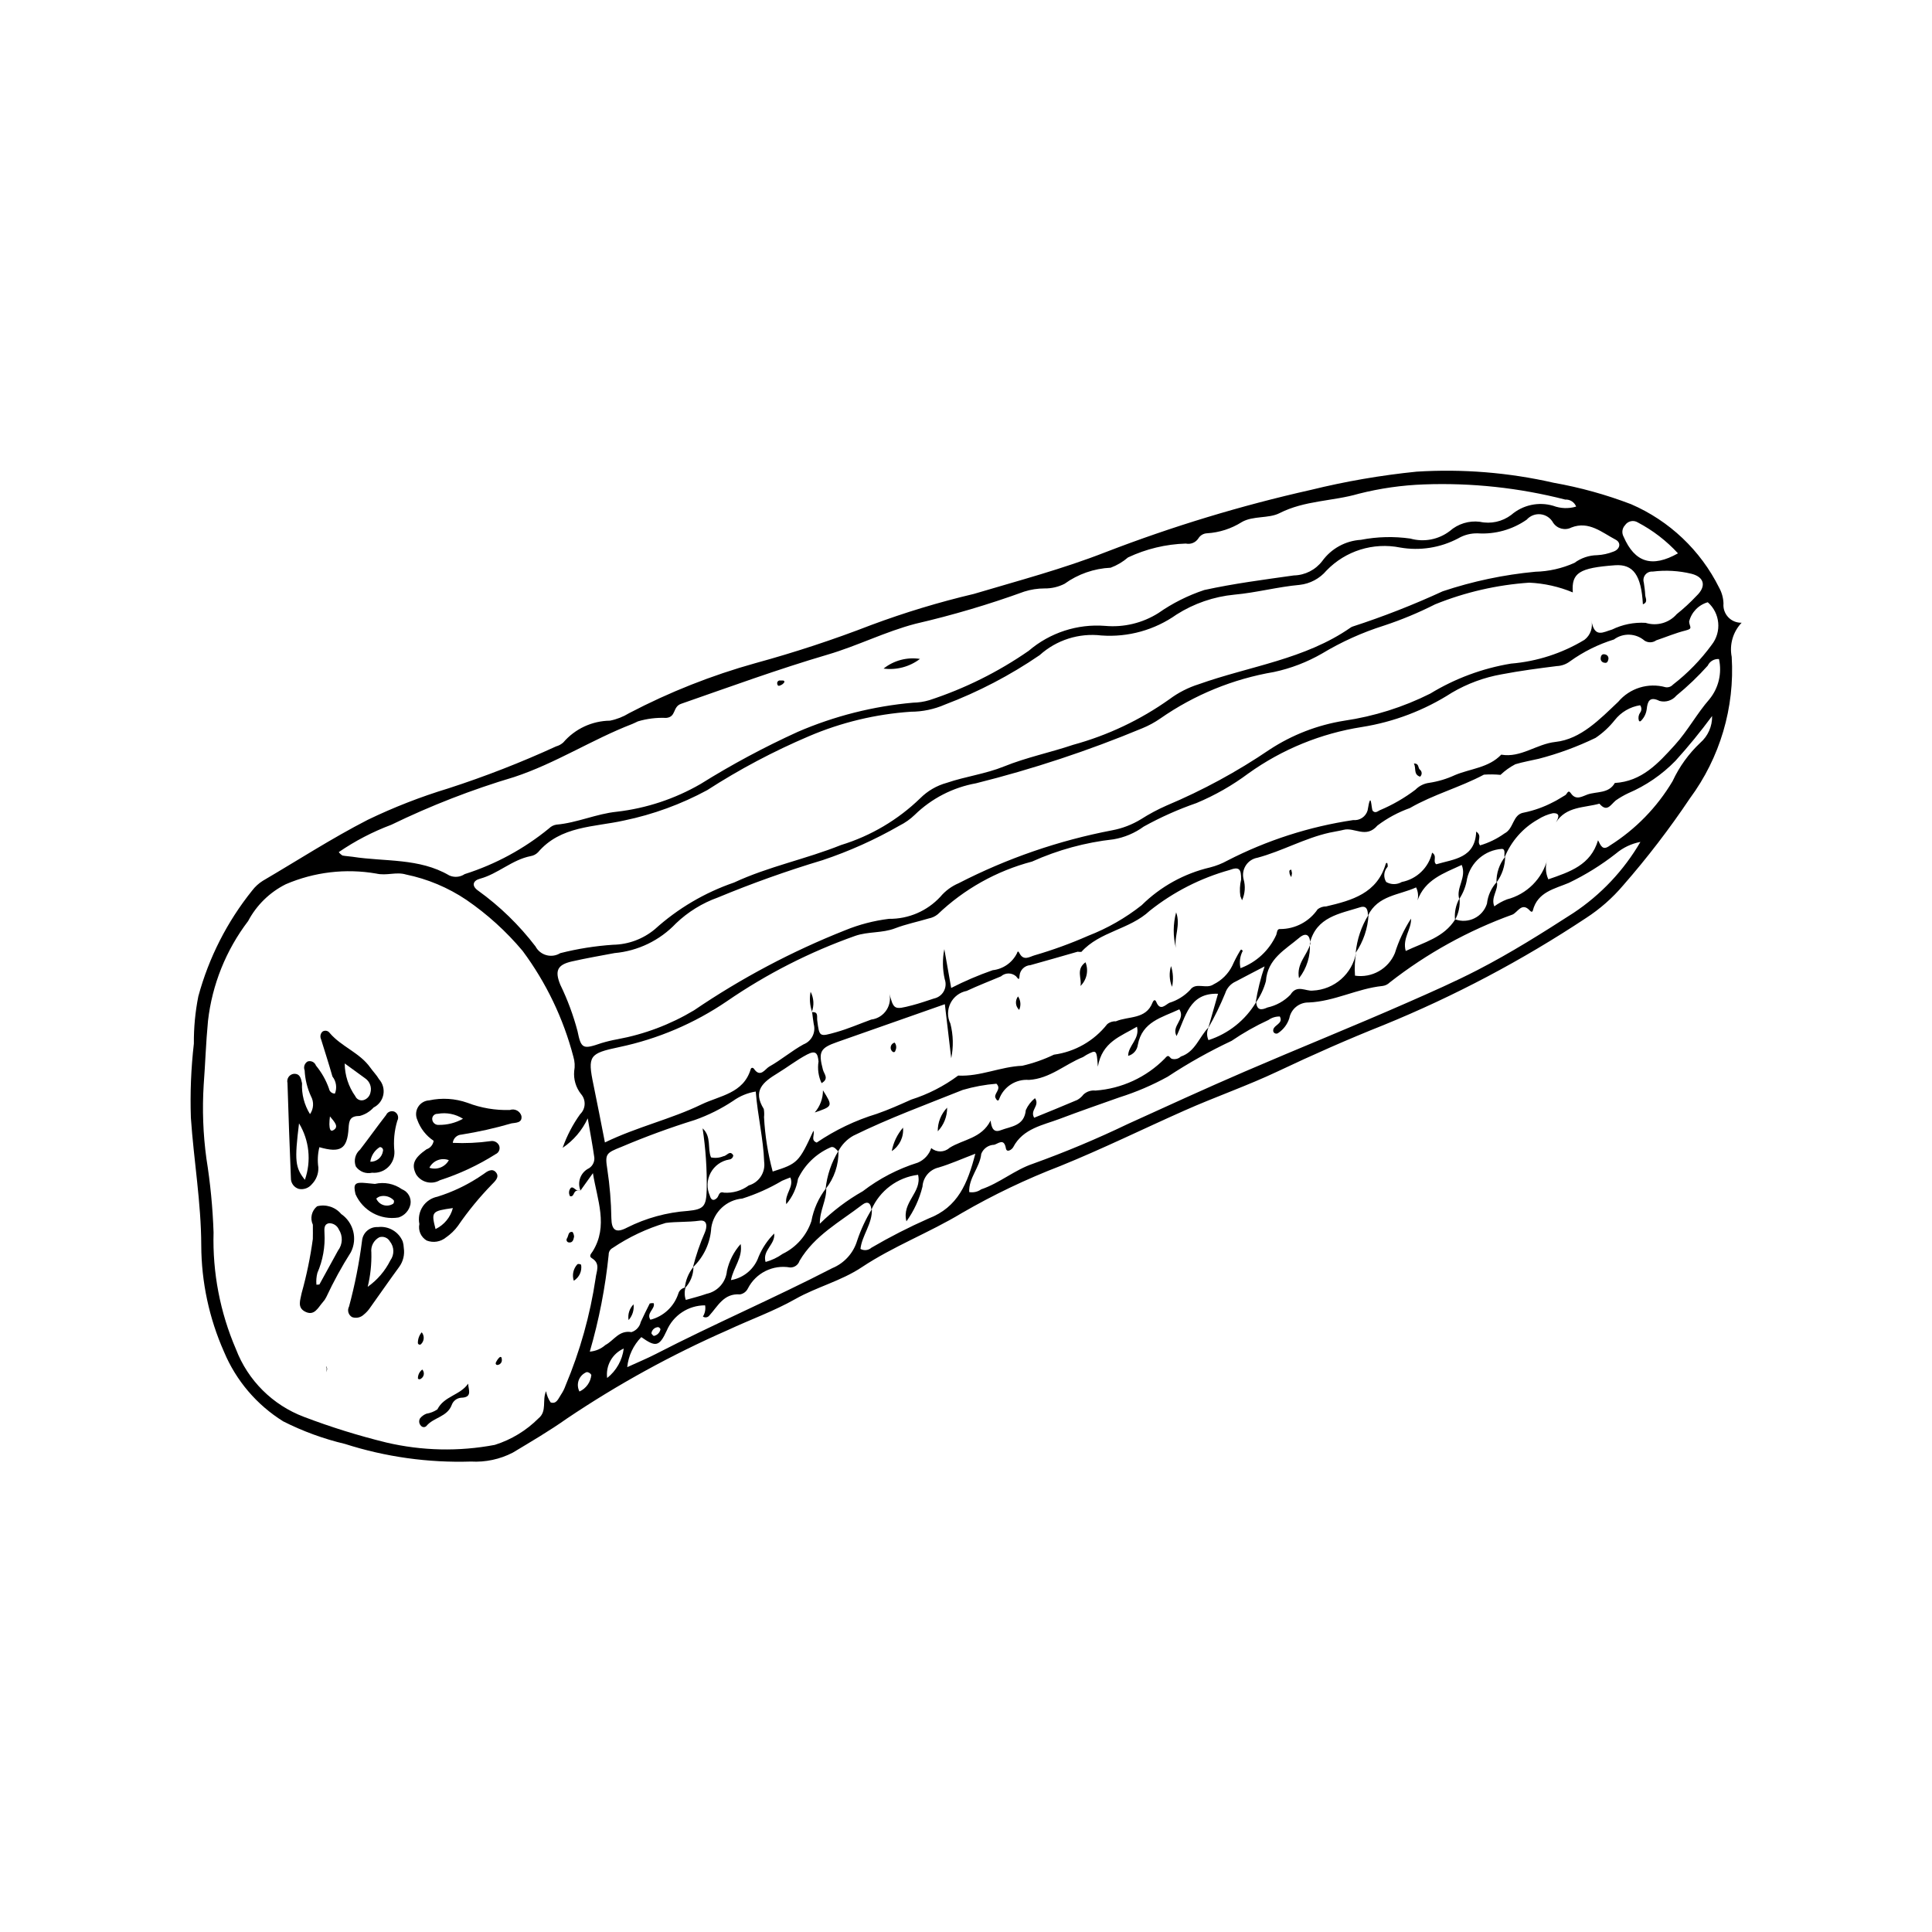 <?xml version="1.0" encoding="UTF-8"?>
<!-- Uploaded to: ICON Repo, www.svgrepo.com, Generator: ICON Repo Mixer Tools -->
<svg fill="#000000" width="800px" height="800px" version="1.1" viewBox="144 144 512 512" xmlns="http://www.w3.org/2000/svg">
 <g>
  <path d="m605.55 309.03c-2.289 2.406-3.273 5.777-2.633 9.039 0.836 13.426-3.094 26.719-11.094 37.531-5.394 8.047-11.293 15.738-17.668 23.031-2.844 3.356-6.164 6.273-9.855 8.664-16.891 11.191-34.844 20.684-53.602 28.344-9.457 3.758-18.809 7.894-28.051 12.273-8.02 3.801-16.516 6.738-24.672 10.359-11.012 4.887-21.844 10.215-33 14.734-9.027 3.469-17.762 7.644-26.129 12.492-8.617 5.199-18.102 8.766-26.461 14.328-5.512 3.668-11.922 5.211-17.625 8.438-5.684 3.219-11.93 5.434-17.871 8.215-14.891 6.531-29.164 14.379-42.656 23.449-4.606 3.262-9.5 6.125-14.34 9.035-3.418 1.766-7.25 2.582-11.09 2.363-11.316 0.359-22.609-1.219-33.391-4.672-5.668-1.344-11.156-3.348-16.355-5.977-7.023-4.371-12.512-10.82-15.699-18.453-3.934-8.875-5.984-18.469-6.023-28.18-0.031-11.352-1.984-22.539-2.75-33.828-0.223-6.562 0.043-13.133 0.793-19.652-0.035-4.199 0.359-8.395 1.18-12.516 2.769-10.234 7.629-19.785 14.27-28.051 0.773-1.02 1.727-1.887 2.809-2.57 9.262-5.426 18.301-11.285 27.836-16.176 6.898-3.324 14.043-6.109 21.371-8.332 9.715-3.148 19.242-6.859 28.523-11.117 0.707-0.195 1.363-0.551 1.906-1.039 3.106-3.617 7.617-5.723 12.383-5.781 1.797-0.359 3.516-1.035 5.074-1.992 10.676-5.59 21.906-10.035 33.516-13.266 10.375-2.836 20.598-6.203 30.629-10.09 8.895-3.312 17.984-6.066 27.223-8.246 11.707-3.484 23.543-6.613 34.922-11.07h0.004c17.691-6.824 35.867-12.34 54.371-16.492 9.211-2.266 18.57-3.879 28.004-4.832 12.195-0.77 24.438 0.223 36.348 2.945 7.004 1.238 13.867 3.141 20.508 5.68 10.145 4.387 18.41 12.223 23.332 22.117 0.711 1.281 1.105 2.715 1.156 4.184-0.125 1.336 0.332 2.66 1.254 3.641 0.918 0.977 2.215 1.512 3.555 1.469zm-74.832 73.223c-0.941-2.977 2.039-5.691 0.648-9.035-4.816 2.231-9.746 3.906-11.711 9.398h0.004c0.281-1.156 0.148-2.375-0.375-3.445-4.5 2.062-10.137 2.074-12.766 7.477-0.008-1.371-0.273-2.781-2.047-2.219-5.449 1.727-11.629 2.539-13.352 9.527l0.133 0.133c-0.074-2.262-1.09-3.137-2.957-1.551-3.731 3.172-8.398 5.547-8.816 11.484-0.559 2.062-1.484 4.012-2.731 5.75 0.523-3.285 1.32-6.519 2.387-9.668-2.891 1.512-5.273 2.734-7.637 3.996-1.348 0.598-2.371 1.746-2.816 3.152-1.293 3.152-2.785 6.215-4.477 9.176l2.586-9.07c-7.688-0.281-8.551 6.125-10.992 11.207-1.457-2.789 2.465-4.359 0.742-7.082-4.625 2.18-9.844 3.234-11.008 9.414-0.18 1.402-1.191 2.555-2.559 2.918-0.023-2.731 3.152-4.453 2.336-7.727-4.312 2.57-9.223 3.992-10.363 10.586-0.332-4.523-0.332-4.527-3.023-3.117-0.297 0.207-0.605 0.402-0.922 0.582-4.801 1.91-8.727 5.699-14.312 6.047-3.488-0.277-6.727 1.816-7.91 5.106-0.156 0.5-0.555 0.457-0.809-0.086-1.031-1.281 1.68-2.445 0.094-4.008v-0.004c-3.023 0.242-6.019 0.793-8.93 1.648-9.711 3.891-19.555 7.484-28.969 12.121v-0.004c-1.723 0.965-3.125 2.418-4.027 4.176-0.629-0.629-1.25-1.594-2.262-0.969v-0.004c-3.68 1.664-6.652 4.57-8.391 8.211-0.395 2.492-1.473 4.824-3.113 6.738-0.5-2.762 2.148-4.57 1.07-7.074-0.867 0.348-1.555 0.594-2.219 0.891l0.004 0.004c-3.305 1.957-6.824 3.531-10.484 4.691-4.207 0.363-7.617 3.555-8.254 7.731-0.227 3.981-1.961 7.731-4.852 10.48 0.801-3.176 1.863-6.281 3.18-9.281 0.5-1.195 0.848-3.391-1.461-3.059-2.992 0.426-6.004 0.207-8.922 0.594-5.008 1.484-9.762 3.723-14.094 6.644-0.652 0.348-1.055 1.035-1.035 1.773-0.887 8.695-2.562 17.293-5.004 25.688 1.531-0.121 2.981-0.734 4.133-1.75 2.258-1.18 3.586-3.996 6.906-3.418 1.242-0.391 2.184-1.418 2.465-2.688 0.773-1.645 1.547-3.289 2.383-4.902 0.344-0.102 0.703-0.125 1.059-0.066 0.449 1.52-2.07 2.582-0.879 4.375v-0.004c3.453-0.879 6.223-3.449 7.359-6.824 0.234-0.914 1.004-1.59 1.938-1.711-0.309 1.078-0.281 2.227 0.078 3.289 1.781-0.516 3.691-0.969 5.527-1.625 2.93-0.621 5.109-3.082 5.375-6.066 0.578-2.644 1.832-5.098 3.637-7.121 0.594 3.66-1.898 6.082-2.574 9.559h-0.004c3.406-0.578 6.227-2.969 7.352-6.238 0.961-2.285 2.356-4.359 4.113-6.109 0.344 2.91-3.199 4.422-2.281 7.539 1.621-0.445 3.148-1.172 4.516-2.144 3.606-1.742 6.352-4.867 7.617-8.664 0.586-3.203 1.938-6.215 3.934-8.785 0.152 3.133-1.734 5.883-1.699 9.465 3.402-3.363 7.234-6.266 11.398-8.625 4.375-3.363 9.316-5.926 14.586-7.574 1.684-0.715 2.977-2.121 3.555-3.859 1.395 1.211 3.469 1.184 4.836-0.059 3.578-2.266 8.477-2.441 10.887-7.231 0.223 1.938 0.785 3.293 2.668 2.57 2.75-1.055 6.258-1.094 6.664-5.348 0.551-1.227 1.383-2.309 2.43-3.152 1.391 2.031-1.426 3.125-0.215 5.184 3.801-1.559 7.644-3.098 11.445-4.727v-0.004c0.633-0.359 1.184-0.848 1.621-1.426 0.859-0.793 2.019-1.176 3.18-1.043 6.949-0.504 13.477-3.519 18.367-8.484 1.039-1.281 1.102-0.438 1.785 0.043h0.004c0.863 0.27 1.805 0.051 2.465-0.57 3.856-1.285 4.863-5.215 7.359-7.75v0.004c-0.516 1.066-0.527 2.309-0.031 3.387 5.289-1.707 9.777-5.285 12.625-10.062 0.234 2.098 1.242 2.223 2.996 1.418 2.324-0.508 4.445-1.688 6.102-3.394 1.688-2.793 4.082-0.852 5.894-1.086h-0.004c5.75-0.246 10.547-4.465 11.523-10.137-0.355 2.039-0.461 4.113-0.309 6.18 4.477 0.672 8.836-1.793 10.57-5.973 1.004-3.231 2.445-6.309 4.281-9.148 0.141 2.828-2.344 5.258-1.406 8.574 4.914-2.316 10.113-3.574 13.117-8.375h-0.004c1.668 0.605 3.508 0.5 5.094-0.285 1.59-0.781 2.789-2.18 3.32-3.871 0.234-2.156 1.156-4.18 2.633-5.769 0.453 2.164-1.676 4.047-0.684 6.481v-0.004c1.031-0.762 2.156-1.383 3.352-1.844 2.59-0.668 4.953-2.019 6.844-3.91 1.891-1.895 3.238-4.258 3.902-6.852-0.637 1.777-0.559 3.727 0.215 5.445 5.754-1.996 11.223-3.777 13.176-10.352 0.746 1.441 1.203 2.867 3.137 1.398l0.004-0.004c6.809-4.293 12.504-10.137 16.617-17.059 1.777-3.828 4.269-7.277 7.34-10.172 2.043-1.781 3.191-4.379 3.129-7.09-3.035 4.117-6.277 8.082-9.711 11.875-3.574 3.668-7.84 6.59-12.547 8.598-1.141 0.539-2.234 1.176-3.269 1.898-1.414 1.195-2.32 3.227-4.332 0.859-4.07 1.125-8.812 0.695-11.527 4.973 0.664-1.16 1.309-2.566-0.836-2.441v-0.004c-1.383 0.316-2.699 0.867-3.894 1.629-4.019 2.258-7.148 5.812-8.871 10.082-0.199-0.793 0.359-2.231-0.758-2.254l-0.004 0.004c-4.461 0.312-8.188 3.508-9.18 7.867-0.293 1.938-1 3.785-2.078 5.418zm-155.67 82.188c0.176 3.844-2.633 6.969-3.016 10.531 0.938 0.531 2.109 0.402 2.91-0.32 4.883-2.856 9.922-5.43 15.094-7.719 7.836-3.004 10.383-9.297 12.434-17.184-3.664 1.398-6.617 2.727-9.691 3.641v0.004c-2.406 0.539-4.16 2.602-4.309 5.062-0.816 3.316-2.258 6.445-4.254 9.215-1.336-5.109 4.199-7.656 3.078-12.336-5.473 0.68-10.18 4.203-12.371 9.262-0.117-1.777-0.988-2.426-2.461-1.293-5.887 4.523-12.621 8.105-16.566 14.812l-0.004-0.004c-0.34 1.09-1.363 1.82-2.504 1.781-4.539-0.809-9.074 1.441-11.18 5.543-0.406 0.844-1.191 1.438-2.113 1.594-4.305-0.336-5.859 3.137-8.141 5.629-0.41 0.508-1.141 0.609-1.676 0.238 0.555-0.883 0.762-1.941 0.582-2.969-4.43-0.012-8.438 2.629-10.176 6.707-1.973 4.332-2.981 4.356-6.731 1.711-2.113 2.152-3.43 4.961-3.731 7.961 2.969-1.359 5.316-2.324 7.562-3.481 15.406-7.949 31.355-14.789 46.766-22.75 3.184-1.309 5.609-3.984 6.598-7.285 0.977-2.922 2.281-5.727 3.898-8.352zm-15.938-52.191c1.848-0.219 1.336 1.188 1.457 2.137 0.578 4.469 0.559 4.41 5.051 3.144 3.18-0.895 6.184-2.215 9.273-3.336 1.684-0.207 3.184-1.16 4.086-2.594 0.906-1.434 1.117-3.199 0.578-4.805 1.281 4.848 1.289 4.883 6.18 3.617 1.941-0.5 3.84-1.168 5.75-1.789v-0.004c1.105-0.219 2.059-0.91 2.609-1.891 0.555-0.98 0.652-2.152 0.273-3.215-0.602-2.621-0.641-5.344-0.113-7.984l1.82 10.289h-0.004c3.555-1.816 7.227-3.387 10.992-4.703 2.773-0.305 5.207-2 6.449-4.504 0.262-0.91 0.523-0.215 0.766 0.199 1.086 1.855 2.625 0.723 3.856 0.367 4.859-1.414 9.617-3.144 14.25-5.184 5.098-1.98 9.871-4.707 14.164-8.098 5.008-4.949 11.285-8.418 18.141-10.02 1.598-0.406 3.137-1.012 4.578-1.809 10.453-5.379 21.723-9.008 33.352-10.738 1.715 0.176 3.309-0.891 3.805-2.543 0.973-5.879 0.949-0.34 1.363 0.094 0.695 0.727 1.285 0.129 1.891-0.168l0.004 0.004c3.359-1.414 6.527-3.242 9.434-5.445 0.977-1.004 2.266-1.641 3.656-1.816 2.348-0.355 4.633-1.039 6.785-2.039 4.121-1.742 8.949-1.914 12.285-5.426 5.215 0.902 9.316-2.824 14.395-3.375 6.699-0.727 11.77-6.051 16.598-10.621v0.004c3.066-3.641 7.977-5.156 12.559-3.879 0.723 0.121 1.457-0.133 1.949-0.676 3.906-3.016 7.367-6.574 10.277-10.559 2.699-3.441 2.242-8.395-1.043-11.281-2.453 0.699-4.34 2.66-4.941 5.137 0.109 1.445 1.109 1.832-0.926 2.344-2.648 0.66-5.191 1.738-7.789 2.613-0.914 0.656-2.137 0.691-3.086 0.09-2.301-1.996-5.676-2.129-8.125-0.316-4.172 1.289-8.105 3.246-11.652 5.797-1.004 0.762-2.219 1.199-3.477 1.25-4.875 0.609-9.758 1.254-14.582 2.176h-0.004c-4.664 0.82-9.148 2.473-13.23 4.875-7.234 4.656-15.359 7.754-23.855 9.098-10.848 1.699-21.145 5.91-30.07 12.297-4.246 3.172-8.867 5.809-13.754 7.852-4.832 1.672-9.512 3.758-13.98 6.234-2.379 1.734-5.125 2.891-8.027 3.383-7.457 0.824-14.734 2.812-21.578 5.894-9.375 2.465-17.977 7.269-24.988 13.969-0.691 0.562-1.512 0.941-2.387 1.102-2.965 0.891-6.031 1.504-8.91 2.613-3.434 1.32-7.144 0.816-10.559 2-12.043 4.262-23.473 10.082-34 17.316-8.621 5.875-18.309 10.008-28.52 12.156-7.969 1.68-8.469 2.277-6.852 10.023 1.027 4.93 1.965 9.875 3.027 15.254 8.586-4.16 17.484-6.148 25.594-10.078 4.809-2.328 11.125-2.875 13.047-9.355 0.125-0.426 0.59-0.465 0.867-0.062 1.699 2.465 2.988-0.016 4.027-0.598 3.176-1.773 5.988-4.207 9.18-5.945l0.008 0.008c2.09-0.863 3.211-3.144 2.617-5.328-0.184-1.082-0.297-2.172-0.438-3.262zm-61.285 47.262 0.016-0.012-0.004-0.004c-0.875-2.098-0.078-4.523 1.875-5.695 1.164-0.523 1.883-1.719 1.793-2.996-0.453-3.246-1.074-6.473-1.75-10.434v0.004c-1.465 3.16-3.766 5.859-6.652 7.809 1.121-3.184 2.684-6.191 4.652-8.93 1.492-1.434 1.582-3.793 0.207-5.336-1.355-1.723-2-3.902-1.797-6.082 0.23-1.262 0.156-2.559-0.215-3.785-2.644-10.129-7.211-19.652-13.453-28.055-4.336-5.168-9.355-9.723-14.922-13.535-4.844-3.254-10.273-5.531-15.988-6.707-2.625-0.789-5.098 0.402-7.918-0.258h-0.004c-8.082-1.391-16.391-0.406-23.926 2.832-4.266 2.133-7.758 5.547-9.984 9.762-5.867 7.703-9.543 16.852-10.637 26.473-0.543 5.629-0.715 11.289-1.141 16.93v-0.004c-0.402 6.519-0.164 13.062 0.719 19.535 1.039 6.484 1.676 13.031 1.898 19.594-0.297 10.621 1.727 21.176 5.934 30.93 3.164 8.277 9.719 14.805 18.012 17.934 7.133 2.715 14.426 4.984 21.84 6.801 9.434 2.215 19.23 2.43 28.75 0.625 4.367-1.375 8.34-3.789 11.574-7.031 2.336-1.891 0.902-4.789 2.012-7.199 0.18 1.07 0.594 2.09 1.207 2.981 1.586 0.523 2.066-1.086 2.742-2.066 0.508-0.758 0.918-1.574 1.219-2.438 3.824-9.09 6.496-18.621 7.953-28.371 0.188-1.879 1.395-3.883-0.984-5.34-0.922-0.562-0.156-1.234 0.203-1.809 4.199-6.738 1.215-13.617 0.07-20.734zm138.09-147.1h-0.004c-5.961-0.715-11.938 1.184-16.391 5.207-7.816 5.348-16.242 9.746-25.102 13.102-2.859 1.246-5.941 1.891-9.062 1.895-9.293 0.637-18.414 2.828-26.98 6.488-9.379 3.988-18.402 8.77-26.969 14.297-6.902 3.731-14.312 6.438-22 8.035-7.93 1.781-16.824 1.359-22.855 8.461v-0.004c-0.523 0.523-1.199 0.867-1.93 0.988-4.941 0.969-8.637 4.699-13.449 5.996-1.828 0.492-2.293 1.863-0.484 3.141v-0.004c5.773 4.156 10.902 9.141 15.223 14.797 0.602 1.141 1.645 1.98 2.891 2.316 1.242 0.34 2.57 0.148 3.664-0.531 4.594-1.164 9.285-1.91 14.016-2.227 4.043-0.07 7.945-1.523 11.055-4.113 6.086-5.5 13.227-9.711 20.984-12.371 9.137-4.258 19.051-6.203 28.352-9.941 7.883-2.414 15.082-6.664 21-12.402 1.945-1.945 4.359-3.352 7.012-4.078 4.996-1.703 10.27-2.356 15.195-4.348 5.922-2.398 12.234-3.684 18.262-5.715v-0.004c9.176-2.5 17.844-6.602 25.594-12.113 2.34-1.746 4.961-3.082 7.746-3.957 13.504-4.809 28.152-6.578 40.289-15.043 0.152-0.102 0.316-0.184 0.492-0.242 8.137-2.644 16.109-5.769 23.879-9.348 7.949-2.656 16.18-4.394 24.523-5.176 3.578-0.086 7.106-0.887 10.371-2.348 1.75-1.297 3.867-2.016 6.047-2.043 1.461-0.078 2.902-0.395 4.262-0.934 1.766-0.594 2.168-2.356 0.625-3.168-3.652-1.914-7.106-5.047-11.742-3.231v0.004c-1.703 0.867-3.785 0.316-4.836-1.277-0.668-1.234-1.898-2.066-3.293-2.227s-2.777 0.371-3.711 1.422c-3.781 2.637-8.344 3.914-12.945 3.629-1.832-0.055-3.644 0.41-5.227 1.34-4.707 2.481-10.105 3.332-15.352 2.418-7.129-1.434-14.496 0.871-19.539 6.109-1.797 2.125-4.344 3.481-7.109 3.785-5.828 0.527-11.516 2.074-17.305 2.594-5.449 0.527-10.691 2.332-15.312 5.266-5.785 4.098-12.816 6.062-19.887 5.555zm124.9-11.418h-0.004c-3.664-1.527-7.57-2.402-11.535-2.582-8.566 0.582-16.988 2.519-24.949 5.738-4.383 2.223-8.93 4.113-13.598 5.652-5.738 1.812-11.238 4.301-16.395 7.402-3.957 2.281-8.246 3.926-12.715 4.879-10.816 1.836-21.09 6.035-30.094 12.305-1.5 1.043-3.109 1.918-4.801 2.609-14.309 5.953-29.039 10.828-44.07 14.582-6.129 1.105-11.785 4.019-16.242 8.367-1.188 1.145-2.539 2.102-4.012 2.836-6.481 3.727-13.316 6.797-20.406 9.168-9.41 2.824-18.672 6.125-27.746 9.895-4.141 1.48-7.922 3.816-11.102 6.856-4.289 4.523-10.082 7.324-16.293 7.875-3.758 0.707-7.527 1.363-11.254 2.203-3.902 0.879-4.629 2.477-3.113 6.184 1.914 3.941 3.441 8.055 4.562 12.289 0.961 4.766 1.477 4.848 6.305 3.188 1.391-0.422 2.805-0.762 4.234-1.02 7.184-1.32 14.07-3.918 20.332-7.672 12.539-8.527 25.977-15.648 40.074-21.227 3.715-1.52 7.609-2.531 11.59-3.019 5.172 0.062 10.129-2.066 13.637-5.867 1.305-1.551 2.957-2.769 4.82-3.566 12.828-6.602 26.543-11.328 40.715-14.035 2.699-0.504 5.281-1.5 7.625-2.934 2.156-1.375 4.414-2.582 6.754-3.613 9.582-4.031 18.742-9.004 27.344-14.848 5.965-3.91 12.691-6.512 19.734-7.637 7.941-1.164 15.648-3.59 22.824-7.191 6.555-3.996 13.816-6.695 21.395-7.949 6.887-0.566 13.551-2.723 19.465-6.301 1.598-1.219 2.316-3.273 1.828-5.227 0.797 4.965 3.219 3.125 5.469 2.512v0.004c2.762-1.355 5.832-1.973 8.906-1.789 2.965 0.941 6.211 0.035 8.258-2.312 1.852-1.477 3.594-3.086 5.215-4.812 2.641-2.496 2.176-4.973-1.273-5.871-3.379-0.824-6.883-1.023-10.332-0.59-0.742-0.062-1.469 0.246-1.938 0.828-0.469 0.578-0.617 1.352-0.402 2.066 0.148 1.086 0.332 2.176 0.371 3.269 0.031 0.844 0.844 1.949-0.613 2.508-0.418-7.719-2.562-10.703-7.394-10.348-9.453 0.691-11.57 2.004-11.18 7.195zm0.883-22.746h-0.004c-0.457-1.18-1.629-1.934-2.894-1.855-12.211-3.129-24.812-4.484-37.41-4.019-5.84 0.207-11.641 1.035-17.305 2.469-6.922 2.023-14.316 1.746-21 5.148-2.898 1.477-7.031 0.633-10.02 2.375v0.004c-2.769 1.742-5.938 2.762-9.203 2.957-0.938 0.043-1.793 0.547-2.281 1.352-0.719 1.105-2.043 1.652-3.332 1.371-5.305 0.164-10.516 1.414-15.316 3.676-1.355 1.172-2.914 2.094-4.594 2.723-4.402 0.203-8.648 1.684-12.223 4.262-1.637 0.832-3.453 1.254-5.293 1.23-1.828 0-3.648 0.281-5.391 0.836-9.422 3.422-19.043 6.266-28.805 8.523-7.988 2.082-15.383 5.856-23.242 8.164-13.141 3.863-25.973 8.555-38.887 13.051-2.312 0.805-1.234 3.492-3.961 3.738-2.535-0.117-5.07 0.195-7.5 0.922-0.5 0.223-0.98 0.492-1.488 0.688-10.68 4.125-20.297 10.434-31.328 14.07h-0.004c-11.168 3.324-22.047 7.555-32.527 12.645-4.914 1.844-9.586 4.273-13.914 7.238 0.266 0.363 0.598 0.668 0.984 0.902 0.879 0.18 1.793 0.199 2.68 0.336 8.586 1.344 17.637 0.281 25.586 4.926v0.004c1.34 0.613 2.898 0.488 4.117-0.336 8.156-2.586 15.746-6.699 22.363-12.125 0.523-0.523 1.195-0.867 1.926-0.984 5.496-0.477 10.586-2.875 16.039-3.426h0.004c7.805-0.906 15.34-3.402 22.148-7.328 8.289-5.176 16.91-9.797 25.805-13.844 9.703-4.188 20.02-6.797 30.547-7.727 1.461-0.023 2.91-0.246 4.309-0.664 9.363-3.059 18.234-7.465 26.328-13.078 5.613-4.809 12.906-7.188 20.277-6.606 4.938 0.441 9.883-0.746 14.082-3.391 3.738-2.617 7.836-4.676 12.168-6.113 7.84-1.719 15.793-2.742 23.73-3.867 2.961-0.055 5.734-1.457 7.535-3.809 2.402-3.316 6.164-5.379 10.25-5.629 4.316-0.836 8.742-0.949 13.094-0.332 3.602 1.016 7.469 0.281 10.441-1.984 2.188-1.926 5.094-2.824 7.984-2.465 2.906 0.641 5.949-0.027 8.324-1.824 3.059-2.644 7.258-3.555 11.137-2.41 1.941 0.73 4.07 0.805 6.059 0.207zm-25.469 89.785c2.32-0.684 4.512-1.754 6.481-3.168 2.527-1.27 2.113-5.055 5.133-5.519 2.672-0.547 5.258-1.465 7.676-2.731 1.148-0.527 2.195-1.277 3.305-1.898 0.461-0.258 0.711-1.602 1.469-0.496 1.387 2.019 3.062 0.781 4.43 0.32 2.465-0.836 5.606-0.195 7.219-3.043 7.148-0.426 11.461-5.168 15.883-10.039 3.469-3.82 5.898-8.414 9.203-12.168v-0.004c2.422-2.973 3.348-6.891 2.519-10.633-1.262-0.102-2.453 0.598-2.981 1.75-2.562 2.859-5.34 5.516-8.312 7.945-1.086 1.297-2.828 1.848-4.461 1.41-2.68-1.34-3.188 0.207-3.394 2.16l-0.004 0.004c-0.133 1.082-0.598 2.102-1.336 2.906-0.34 0.41-0.555 0.48-0.754 0.117-0.203-0.699-0.086-1.453 0.324-2.055 0.461-0.582 0.465-1.402 0.016-1.992-2.66 0.414-5.066 1.824-6.727 3.945-1.441 1.816-3.152 3.402-5.074 4.699-4.824 2.332-9.863 4.188-15.047 5.535-2.023 0.48-4.176 0.836-6.223 1.457-1.434 0.746-2.758 1.695-3.926 2.812-1.461-0.137-2.934-0.156-4.398-0.055-6.34 3.379-13.371 5.238-19.625 8.855h0.004c-3.078 1.098-5.973 2.652-8.582 4.617-3.051 3.539-6.07 0.414-8.953 1.145-1.238 0.312-2.512 0.48-3.762 0.758-6.621 1.477-12.57 4.898-19.086 6.641h0.004c-1.27 0.215-2.391 0.953-3.09 2.031-0.703 1.078-0.922 2.402-0.605 3.648 0.543 1.855 0.398 3.84-0.402 5.598-0.188-0.461-0.332-0.789-0.453-1.125h0.004c-0.215-1.441-0.145-2.914 0.199-4.332 0.051-2.91-0.551-3.496-3.066-2.566-7.688 2.144-14.871 5.812-21.121 10.777-5.379 5.031-13.219 5.465-18.145 10.922h0.004c-0.336 0.016-0.668 0-1-0.047-4.176 1.176-8.332 2.422-12.52 3.562-1.512 0.09-2.734 1.27-2.871 2.781-0.094 1.348-0.277 0.938-0.941 0.156-1.148-0.988-2.848-0.973-3.981 0.035-3.031 1.277-6.106 2.461-9.082 3.856-1.863 0.359-3.453 1.566-4.301 3.266s-0.855 3.695-0.023 5.398c0.773 3.004 0.848 6.144 0.223 9.184l-1.688-14.328c-9.84 3.461-19.176 6.758-28.523 10.027-4.504 1.574-5.051 2.562-3.793 7.32 0.312 1.184 1.707 2.379-0.355 3.574v-0.004c-0.84-1.789-1.117-3.789-0.805-5.738-0.207-2.074-0.66-3.094-3.047-1.836-2.762 1.457-5.195 3.367-7.824 4.965-3.879 2.356-6.637 4.629-3.637 9.465v-0.004c0.121 0.715 0.145 1.441 0.066 2.16 0.254 4.875 1.023 9.707 2.293 14.418 6.594-2.078 6.953-2.438 10.805-10.816 0.395 1.16-0.824 2.5 0.859 3.141 4.894-3.328 10.266-5.894 15.93-7.617 3.098-1.07 6.106-2.422 9.102-3.762v-0.004c4.477-1.418 8.684-3.57 12.457-6.371 5.84 0.309 11.219-2.367 16.973-2.598 2.902-0.668 5.723-1.652 8.406-2.945 5.57-0.754 10.629-3.644 14.105-8.062 0.641-0.551 1.469-0.828 2.309-0.773 3.328-1.43 7.945-0.434 9.707-4.949 0.074-0.188 0.562-1.27 1.02-0.16 1.016 2.473 2.371 0.758 3.449 0.203 2.098-0.641 3.992-1.816 5.5-3.41 1.539-2.195 4.258-0.098 6.242-1.492 2.133-1.051 3.859-2.773 4.922-4.898 0.594-1.332 1.266-2.629 2.012-3.879 0.258-0.504 0.469-0.555 0.77-0.082h0.004c-0.742 1.406-0.949 3.027-0.59 4.574 4.215-1.555 7.629-4.738 9.48-8.836 0.199-0.566 0.164-1.652 1.055-1.531v0.004c3.965-0.004 7.676-1.969 9.91-5.246 0.641-0.496 1.434-0.762 2.25-0.75 6.816-1.602 13.535-3.445 15.82-11.383 0.098-0.086 0.215-0.145 0.344-0.168 0.129 0.328 0.176 0.684 0.137 1.035-1.031 1.102-1.195 2.758-0.395 4.039 1.277 0.75 2.863 0.75 4.141 0 3.973-0.773 7.121-3.812 8.031-7.762 1.477 0.887 0.055 2.309 1.105 3.07 4.719-1.391 10.312-1.613 10.582-8.672 1.738 1.262 0.051 2.387 1.023 3.66zm42.5-0.918c-2.402 0.457-4.641 1.523-6.504 3.102-3.863 3.027-8.043 5.625-12.469 7.75-3.703 1.574-8.297 2.379-9.543 7.332-0.113 0.449-0.449 0.398-0.805 0.004-2.09-2.32-3.211 0.465-4.566 1.059h0.004c-11.738 4.234-22.73 10.312-32.559 18-0.516 0.516-1.188 0.84-1.91 0.93-6.684 0.684-12.746 4.094-19.555 4.375-2.5-0.055-4.672 1.707-5.137 4.164-0.5 1.586-1.52 2.953-2.894 3.891-0.207 0.172-0.484 0.238-0.746 0.176s-0.48-0.242-0.594-0.488c-0.461-1.762 2.836-1.953 1.715-4.027-1.074-0.027-2.125 0.293-3 0.914-3.41 1.566-6.684 3.422-9.785 5.539-5.859 2.758-11.52 5.93-16.926 9.496-4.074 2.246-8.363 4.082-12.801 5.481-5.262 1.859-10.641 3.731-15.859 5.707-4.359 1.652-9.688 2.516-12.273 7.473-0.336 0.645-1.727 1.605-1.953 0.324-0.5-2.844-2.07-1.195-3.109-0.938l0.004-0.004c-1.52 0.043-2.863 0.988-3.422 2.402-0.371 3.629-3.379 6.391-3.191 10.133 1.109 0.195 2.25-0.062 3.164-0.719 4.887-1.641 8.879-5.16 13.73-6.789 8.562-3.082 16.961-6.602 25.164-10.547 10.293-4.684 20.574-9.402 30.961-13.879 14.402-6.211 28.961-12.055 43.316-18.371 6.168-2.715 12.344-5.426 18.363-8.531 8.789-4.531 17.125-9.773 25.398-15.113l-0.004 0.004c7.293-4.832 13.379-11.281 17.785-18.848zm-234.44 66.148-0.004 0.004c-2.16 0.348-4.211 1.191-5.988 2.469-3.16 2.098-6.566 3.801-10.145 5.062-6.594 2.047-13.082 4.426-19.438 7.125-4.098 1.629-4.418 1.855-3.777 5.894v0.004c0.656 4.316 1.016 8.676 1.078 13.047 0.066 3.199 1.23 3.996 4.152 2.465h-0.004c5.039-2.535 10.527-4.039 16.148-4.434 4.301-0.406 4.816-1.293 4.973-5.578 0.094-5.453-0.273-10.906-1.09-16.297 2.422 2.223 1.227 5.324 2.234 7.695 1.102 0.238 2.246 0.129 3.281-0.312 0.871-0.023 1.707-1.75 2.613-0.234-0.039 0.594-0.512 1.07-1.105 1.113-2.09 0.359-3.894 1.664-4.894 3.531-0.996 1.871-1.078 4.094-0.215 6.031 0.285 1.051 0.887 1.594 1.887 0.637 0.57-0.543 0.441-1.848 1.867-1.422v0.004c2.348 0.16 4.68-0.52 6.57-1.922 2.723-0.789 4.461-3.453 4.078-6.262-0.215-6.144-1.719-12.09-2.227-18.617zm244.39-142.62c-3.047-3.32-6.648-6.09-10.637-8.188-1.148-0.719-2.66-0.387-3.406 0.746-0.766 0.824-0.914 2.043-0.367 3.027 2.973 6.848 7.527 8.289 14.41 4.414zm-279.38 210.73c-3.035 1.344-4.824 4.523-4.402 7.812 2.438-1.922 4.019-4.731 4.402-7.812zm-11.738 11.395c1.758-0.801 2.961-2.477 3.148-4.402-0.25-0.441-0.711-0.727-1.219-0.754-0.98 0.383-1.75 1.164-2.121 2.144-0.367 0.984-0.297 2.082 0.191 3.012zm19.695-14.723-0.004-0.004c0.906-0.168 1.613-0.875 1.777-1.781-0.098-0.266-0.316-0.473-0.59-0.555-0.922 0.023-1.691 0.715-1.812 1.629 0.145 0.289 0.359 0.531 0.629 0.707z"/>
  <path d="m228.64 448.02c-0.441 1.758-0.535 3.586-0.27 5.379 0.059 1.664-0.574 3.273-1.746 4.453-0.832 1.012-2.148 1.477-3.43 1.219-1.281-0.371-2.148-1.57-2.102-2.902-0.348-8.383-0.648-16.766-0.906-25.152h0.004c-0.141-0.539-0.043-1.113 0.266-1.578s0.801-0.777 1.355-0.855c1.668-0.125 1.945 1.137 2.231 2.496-0.145 2.875 0.594 5.731 2.113 8.176 0.984-1.406 1.082-3.254 0.246-4.758-0.984-2.156-1.551-4.481-1.668-6.848-0.355-0.871-0.02-1.871 0.789-2.348 0.906-0.301 1.887 0.18 2.207 1.078 1.508 1.824 2.68 3.898 3.461 6.133 0.129 0.762 0.797 1.312 1.57 1.301 0.605-1.516 0.355-3.246-0.66-4.527-0.941-3.324-2.008-6.609-3.027-9.91-0.312-0.684-0.152-1.488 0.398-1.996 0.641-0.422 1.5-0.242 1.926 0.395 3.094 3.633 7.949 5.191 10.754 9.172 0.73 1.035 1.652 1.949 2.285 3.035l-0.004 0.004c1.008 1.113 1.438 2.633 1.16 4.109-0.281 1.477-1.238 2.738-2.582 3.406-0.98 1.082-2.254 1.855-3.664 2.231-2.562 0.008-2.844 1.129-2.973 3.269-0.336 5.527-2.144 6.617-7.734 5.019zm-5.394-6.32c-1.227 9.93-1.02 11.734 1.551 14.965 1.746-4.969 1.176-10.457-1.551-14.965zm12.102-15.879c0.023 3.113 1.004 6.141 2.805 8.68 0.379 0.863 1.352 1.305 2.254 1.02 0.883-0.289 1.547-1.02 1.754-1.926 0.414-1.445-0.152-2.992-1.398-3.832-1.609-1.164-3.215-2.34-5.414-3.941zm-3.91 14.035c-0.09 0.691-0.141 1.387-0.148 2.082 0.059 0.77 0.039 2.234 1.16 1.508 1.375-0.887 0.234-2.086-1.012-3.59z"/>
  <path d="m263.99 446.87c3.344 0.156 6.691 0.004 10.004-0.457 0.926-0.18 1.855 0.289 2.266 1.137 0.375 0.891-0.027 1.918-0.91 2.309-4.617 2.922-9.582 5.242-14.781 6.918-2.168 1.258-4.945 0.574-6.285-1.543-1.332-2.621-0.594-4.324 2.75-6.66h-0.004c1.008-0.332 1.738-1.203 1.891-2.254-2-1.328-3.519-3.273-4.328-5.539-0.504-1.105-0.426-2.387 0.203-3.422 0.633-1.035 1.734-1.691 2.949-1.75 3.371-0.727 6.875-0.504 10.129 0.641 3.582 1.379 7.402 2.027 11.238 1.91 0.613-0.215 1.289-0.172 1.867 0.125 0.578 0.293 1.012 0.812 1.199 1.434 0.312 1.906-1.531 1.797-2.629 1.984v0.004c-4.352 1.27-8.781 2.262-13.262 2.977-1.195 0.066-2.168 0.996-2.297 2.188zm2.707-6.387c-1.988-1.27-4.387-1.734-6.707-1.309-0.363-0.023-0.723 0.098-0.996 0.34-0.273 0.242-0.438 0.586-0.453 0.949-0.012 0.457 0.172 0.898 0.504 1.211 0.332 0.316 0.785 0.473 1.238 0.434 2.246 0.031 4.457-0.531 6.414-1.625zm-8.906 12.984c1.98 0.668 4.152-0.18 5.156-2.012-1.98-0.754-4.207 0.117-5.156 2.012z"/>
  <path d="m226.91 468.56c-0.797-1.691-0.332-3.707 1.125-4.883 2.34-0.605 4.824 0.188 6.379 2.043 3.273 2.254 4.371 6.578 2.574 10.121-2.43 3.828-4.609 7.809-6.527 11.918-0.242 0.492-0.551 0.945-0.922 1.344-1.266 1.426-2.223 3.785-4.727 2.473-2.113-1.109-1.195-3.109-0.879-4.867l-0.004 0.004c1.32-4.711 2.312-9.508 2.973-14.355 0.039-0.906 0.008-1.816 0.008-3.797zm0.949 15.906 0.781-0.059c1.648-2.996 3.312-5.988 4.941-8.996 1.246-1.633 1.332-3.871 0.211-5.59-0.445-1.023-1.465-1.676-2.582-1.652-1.461 0.262-1.242 1.602-1.219 2.613 0.211 3.617-0.434 7.234-1.883 10.559-0.262 1.02-0.348 2.078-0.25 3.125z"/>
  <path d="m255.14 468.37c-0.332-1.598-0.016-3.258 0.883-4.617 0.898-1.359 2.305-2.301 3.902-2.617 4.34-1.359 8.445-3.371 12.176-5.969 0.996-0.762 2.375-1.707 3.375-0.43 0.969 1.238-0.34 2.34-1.176 3.211-3.293 3.387-6.289 7.047-8.957 10.941-0.863 1.172-1.918 2.191-3.117 3.016-1.438 1.203-3.414 1.527-5.156 0.848-1.52-0.895-2.297-2.66-1.93-4.383zm8.875-4.219c-5.625 0.793-5.766 0.961-4.594 5.562 2.277-1.09 3.957-3.121 4.594-5.562z"/>
  <path d="m251.01 474.73c0.27 1.77-0.172 3.574-1.227 5.019-2.578 3.512-5.047 7.102-7.586 10.641-0.496 0.766-1.109 1.449-1.816 2.019-0.824 0.766-2 1.016-3.062 0.648-0.988-0.555-1.355-1.801-0.82-2.805 1.555-5.758 2.711-11.613 3.457-17.531 0.234-2.113 2.086-3.668 4.207-3.535 2.797-0.344 5.481 1.219 6.566 3.82 0.168 0.559 0.262 1.137 0.281 1.723zm-9.566 10.289c2.555-1.801 4.617-4.211 6.008-7.012 1.098-1.508 1.047-3.566-0.129-5.019-0.551-0.984-1.719-1.445-2.797-1.102-1.48 0.777-2.324 2.394-2.113 4.055 0.082 3.059-0.246 6.109-0.969 9.078z"/>
  <path d="m242.62 454.78c-1.645 0.387-3.359-0.273-4.324-1.66-0.609-1.574-0.16-3.359 1.121-4.457 2.336-3.027 4.551-6.152 6.902-9.172 0.184-0.422 0.535-0.746 0.965-0.906 0.434-0.16 0.91-0.141 1.324 0.059 0.41 0.227 0.711 0.605 0.836 1.055 0.125 0.449 0.066 0.93-0.16 1.332-0.789 2.621-1.047 5.375-0.762 8.098 0.078 1.566-0.527 3.09-1.66 4.176-1.133 1.086-2.684 1.625-4.242 1.477zm-0.48-2.91h-0.004c1.656 0.051 3.09-1.141 3.344-2.781 0.086-0.258 0.039-0.547-0.129-0.766-0.168-0.219-0.43-0.344-0.707-0.328-1.371 0.852-2.293 2.273-2.508 3.875z"/>
  <path d="m243.35 457.75c2.488-0.582 5.106-0.062 7.184 1.422 1.594 0.621 2.531 2.277 2.246 3.961-0.348 1.652-1.547 2.988-3.152 3.508-4.769 0.785-9.465-1.754-11.418-6.176-0.652-2.762-0.172-3.254 2.848-2.938 0.723 0.074 1.445 0.141 2.293 0.223zm0.363 3.879c0.355 0.836 1.062 1.473 1.934 1.738 0.871 0.262 1.812 0.121 2.57-0.379 0.195-0.25 0.25-0.582 0.148-0.883-0.973-1.035-2.453-1.426-3.809-1.004-0.305 0.133-0.59 0.309-0.844 0.527z"/>
  <path d="m268.06 510.68c0.07 1.629 1.23 3.672-1.875 3.734-1.133 0.102-2.102 0.855-2.477 1.926-1.195 3.176-4.82 3.273-6.688 5.547-0.184 0.203-0.441 0.316-0.715 0.312-0.27 0-0.527-0.117-0.707-0.324-0.551-0.516-0.668-1.344-0.285-1.992 0.441-0.555 1.023-0.98 1.684-1.234 1.047-0.168 2.047-0.562 2.922-1.156 1.738-3.504 6.062-3.75 8.141-6.812z"/>
  <path d="m296.06 483.41c-0.504-1.531-0.133-3.215 0.973-4.387 0.328-0.105 0.684-0.051 0.969 0.145 0.281 1.676-0.488 3.356-1.941 4.242z"/>
  <path d="m276.97 504.16c0.082 0.348 0.012 0.715-0.188 1.012-0.203 0.297-0.516 0.496-0.871 0.547-0.172 0.047-0.352-0.012-0.461-0.152-0.105-0.141-0.117-0.332-0.031-0.484 0.211-0.488 0.508-0.926 0.879-1.301 0.383-0.359 0.676-0.16 0.672 0.379z"/>
  <path d="m255.76 497.07c0.762 0.922 0.695 2.269-0.152 3.113-0.125 0.141-0.316 0.195-0.5 0.148-0.18-0.043-0.32-0.188-0.363-0.371-0.031-1.055 0.332-2.086 1.016-2.891z"/>
  <path d="m297.82 459.51c-0.34-0.008-0.684 0.016-1.023 0.059-0.852 0.176-0.641 1.699-1.734 1.438-0.262-0.449-0.336-0.984-0.195-1.488 0.719-1.996 1.605 0.23 2.43-0.031h-0.004c0.18-0.023 0.363-0.023 0.543 0.012z"/>
  <path d="m296.14 471.72c-0.168 0.949-0.434 1.625-1.32 1.547l-0.004-0.004c-0.262 0-0.496-0.152-0.613-0.387-0.113-0.238-0.086-0.516 0.07-0.727 0.414-0.621 0.254-1.879 1.469-1.652v0.004c0.234 0.363 0.371 0.785 0.398 1.219z"/>
  <path d="m230.7 506.75-0.148 0.922c0.004-0.332-0.004-0.668 0.02-1 0.051-0.73-0.594-0.066-0.004-0.504z"/>
  <path d="m255.91 506.94c0.309 0.34 0.457 0.801 0.402 1.258s-0.305 0.871-0.688 1.129c-0.328 0.305-0.891 0.227-0.875-0.121v0.004c0.02-0.895 0.445-1.73 1.16-2.269z"/>
  <path d="m570.23 318.75c-0.129 0.547-0.328 1.043-1.027 0.883l-0.004-0.004c-0.555-0.043-0.992-0.496-1.012-1.055 0.023-0.789 0.324-1.438 1.309-1.113 0.551 0.164 0.871 0.73 0.734 1.289z"/>
  <path d="m520.33 349.83c-1.84-0.617-0.953-2.285-1.645-3.5 1.453-0.023 1.043 1.152 1.582 1.621 0.297 0.215 0.477 0.559 0.488 0.926 0.012 0.363-0.145 0.719-0.426 0.953z"/>
  <path d="m359.21 412.14c-0.598-1.707-0.734-3.539-0.391-5.312 0.871 1.676 0.98 3.644 0.301 5.406z"/>
  <path d="m387.8 318.62c-2.754 2.09-6.215 3.008-9.641 2.562 2.715-2.164 6.211-3.094 9.641-2.562z"/>
  <path d="m349.98 325.23c-0.066-0.246 0-0.508 0.18-0.691 0.18-0.18 0.438-0.254 0.688-0.191 0.379 0.031 1.105-0.199 1.012 0.457h-0.004c-0.273 0.414-0.684 0.719-1.16 0.863-0.391 0.199-0.664-0.008-0.715-0.438z"/>
  <path d="m359.91 438.82c1.418-1.629 2.191-3.715 2.184-5.875 2.641 4.223 2.641 4.223-2.184 5.875z"/>
  <path d="m455.69 385.78c1.242 3.418-0.582 6.434-0.062 9.453-0.793-3.106-0.773-6.359 0.062-9.453z"/>
  <path d="m430.33 405.3c0.449-1.953-1.305-4.359 1.34-6.289 0.875 2.176 0.344 4.66-1.34 6.289z"/>
  <path d="m454.61 405.52c-0.727-1.746-0.828-3.695-0.273-5.504 0.57 1.777 0.664 3.676 0.273 5.504z"/>
  <path d="m486.39 375.42c-0.059 0.34-0.117 0.676-0.176 1.016-0.203-0.246-0.355-0.535-0.445-0.844-0.016-0.406-0.355-1.031 0.43-1.121h0.004c0.078 0.312 0.141 0.629 0.188 0.949z"/>
  <path d="m413.79 408.06c0.715 1.059 0.828 2.41 0.301 3.574-1.008-0.934-1.141-2.484-0.301-3.574z"/>
  <path d="m381.09 420.3c0.445 0.566 0.543 1.336 0.25 2-0.102 0.469-0.371 0.664-0.781 0.43-0.418-0.328-0.609-0.863-0.496-1.383 0.113-0.516 0.512-0.926 1.027-1.047z"/>
  <path d="m362.79 459.1c0.363-3.586 1.531-7.039 3.414-10.109 0.086 3.664-1.121 7.246-3.414 10.109z"/>
  <path d="m395 437.54c0.023 2.332-0.867 4.582-2.484 6.266-0.031-2.336 0.863-4.586 2.484-6.266z"/>
  <path d="m383.31 442.84c0.23 2.465-0.918 4.856-2.984 6.215 0.43-2.297 1.461-4.441 2.984-6.215z"/>
  <path d="m325.46 485.43c0.195-2.086 1-4.066 2.309-5.695 0.008 2.125-0.82 4.172-2.309 5.695z"/>
  <path d="m310.58 493.83c-0.262-1.523 0.23-3.074 1.316-4.168 0.188 1.512-0.293 3.031-1.316 4.168z"/>
  <path d="m506.68 386.42c-0.195 3.609-1.375 7.094-3.406 10.082 0.344-3.578 1.508-7.031 3.406-10.082z"/>
  <path d="m491.12 393.96c0.219 3.34-0.801 6.644-2.867 9.285-0.766-3.883 2.215-6.16 3.004-9.148z"/>
  <path d="m540.58 377.88c-0.059-2.481 0.758-4.898 2.301-6.836-0.027 2.465-0.832 4.856-2.301 6.836z"/>
  <path d="m530.79 382.07c0.195 1.977-0.223 3.969-1.191 5.699-0.207-1.977 0.207-3.969 1.191-5.699z"/>
 </g>
</svg>